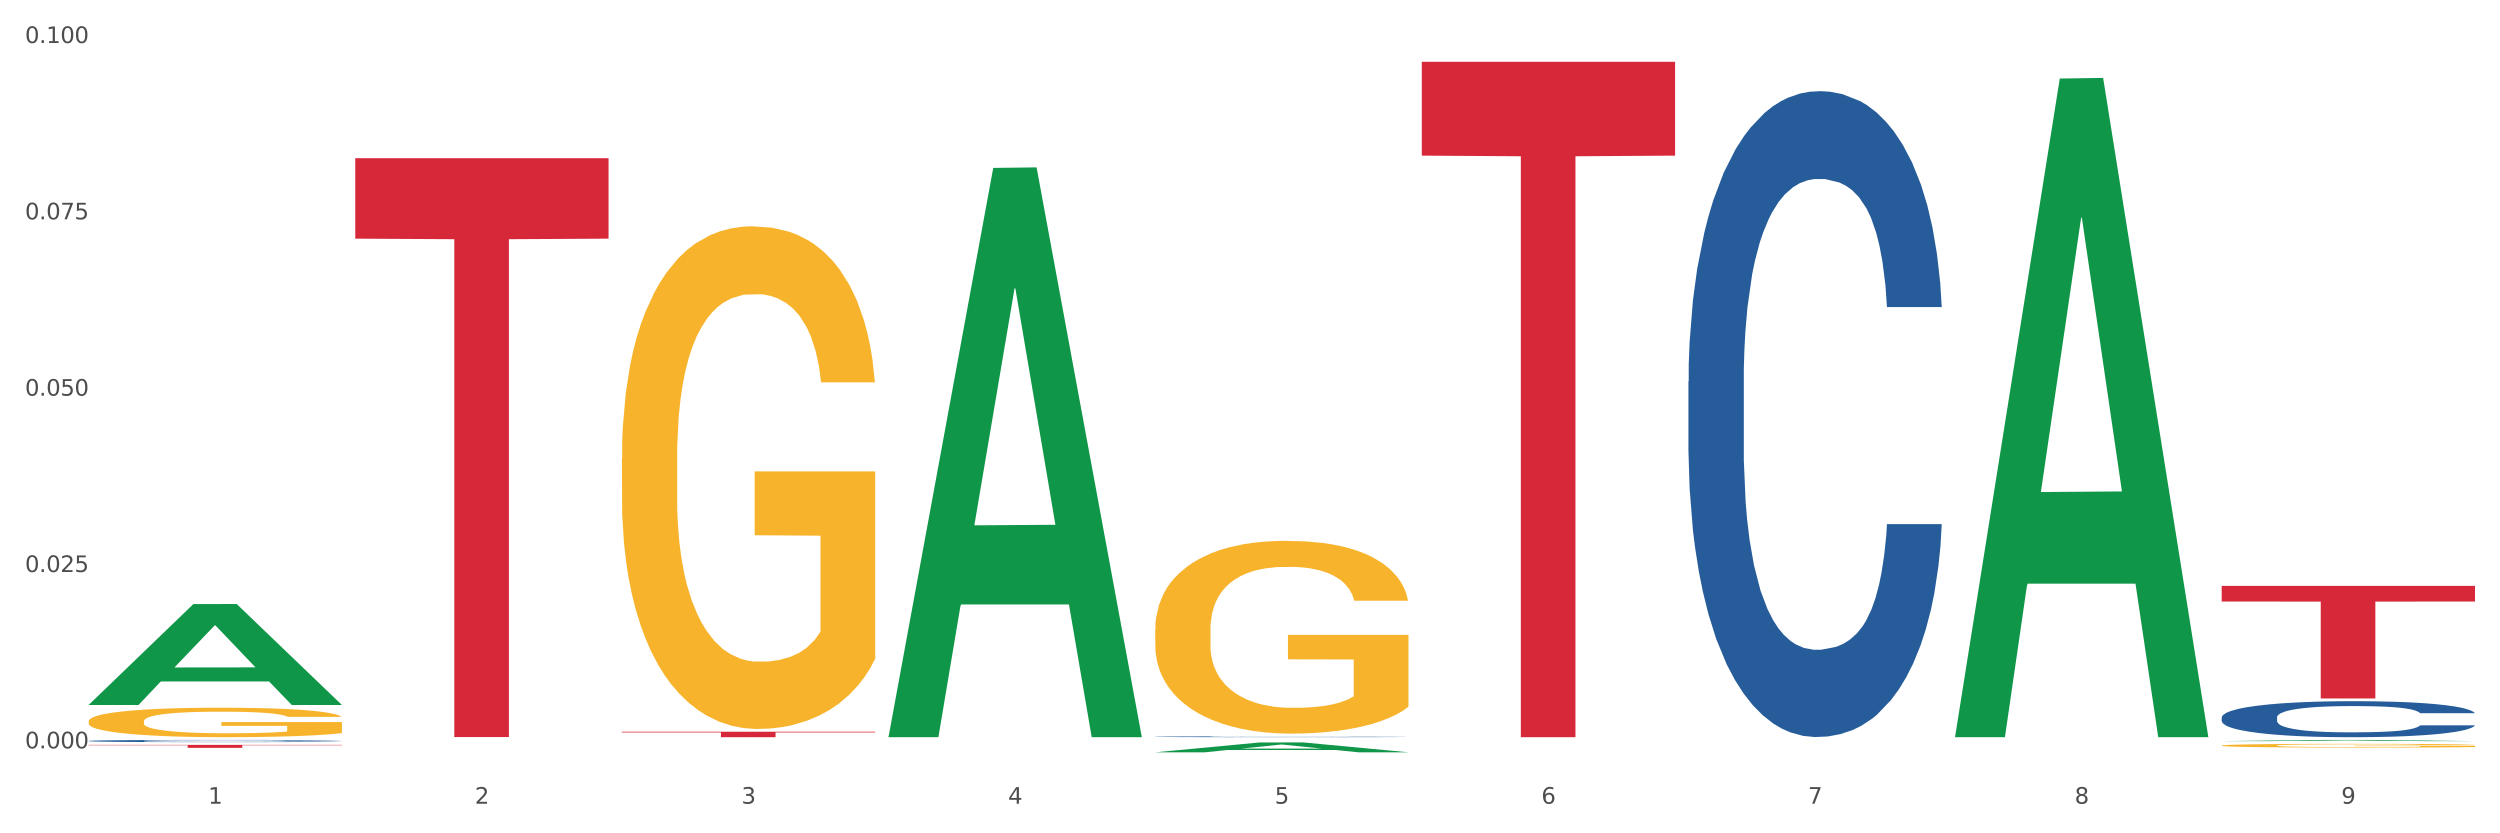 <?xml version="1.0" encoding="utf-8" standalone="no"?>
<!DOCTYPE svg PUBLIC "-//W3C//DTD SVG 1.1//EN"
  "http://www.w3.org/Graphics/SVG/1.1/DTD/svg11.dtd">
<svg xmlns:xlink="http://www.w3.org/1999/xlink" width="1080pt" height="360pt" viewBox="0 0 1080 360" xmlns="http://www.w3.org/2000/svg" version="1.1">
 <rect x="0" y="0" width="1080" height="360" fill="#333333" stroke="none"/>
 <defs>
  <style type="text/css">*{stroke-linejoin: round; stroke-linecap: butt}</style>
 </defs>
 <g id="figure_1">
  <g id="patch_1">
   <path d="M 0 360 
L 1080 360 
L 1080 0 
L 0 0 
z
" style="fill: #ffffff; stroke: #ffffff; stroke-linejoin: miter"/>
  </g>
  <g id="axes_1">
   <g id="matplotlib.axis_1">
    <g id="xtick_1">
     <g id="text_1">
      <!-- 1 -->
      <g style="fill: #4d4d4d" transform="translate(89.942 347.204) scale(0.096 -0.096)">
       <defs>
        <path id="DejaVuSans-31" d="M 794 531 
L 1825 531 
L 1825 4091 
L 703 3866 
L 703 4441 
L 1819 4666 
L 2450 4666 
L 2450 531 
L 3481 531 
L 3481 0 
L 794 0 
L 794 531 
z
" transform="scale(0.016)"/>
       </defs>
       <use xlink:href="#DejaVuSans-31"/>
      </g>
     </g>
    </g>
    <g id="xtick_2">
     <g id="text_2">
      <!-- 2 -->
      <g style="fill: #4d4d4d" transform="translate(205.129 347.204) scale(0.096 -0.096)">
       <defs>
        <path id="DejaVuSans-32" d="M 1228 531 
L 3431 531 
L 3431 0 
L 469 0 
L 469 531 
Q 828 903 1448 1529 
Q 2069 2156 2228 2338 
Q 2531 2678 2651 2914 
Q 2772 3150 2772 3378 
Q 2772 3750 2511 3984 
Q 2250 4219 1831 4219 
Q 1534 4219 1204 4116 
Q 875 4013 500 3803 
L 500 4441 
Q 881 4594 1212 4672 
Q 1544 4750 1819 4750 
Q 2544 4750 2975 4387 
Q 3406 4025 3406 3419 
Q 3406 3131 3298 2873 
Q 3191 2616 2906 2266 
Q 2828 2175 2409 1742 
Q 1991 1309 1228 531 
z
" transform="scale(0.016)"/>
       </defs>
       <use xlink:href="#DejaVuSans-32"/>
      </g>
     </g>
    </g>
    <g id="xtick_3">
     <g id="text_3">
      <!-- 3 -->
      <g style="fill: #4d4d4d" transform="translate(320.315 347.204) scale(0.096 -0.096)">
       <defs>
        <path id="DejaVuSans-33" d="M 2597 2516 
Q 3050 2419 3304 2112 
Q 3559 1806 3559 1356 
Q 3559 666 3084 287 
Q 2609 -91 1734 -91 
Q 1441 -91 1130 -33 
Q 819 25 488 141 
L 488 750 
Q 750 597 1062 519 
Q 1375 441 1716 441 
Q 2309 441 2620 675 
Q 2931 909 2931 1356 
Q 2931 1769 2642 2001 
Q 2353 2234 1838 2234 
L 1294 2234 
L 1294 2753 
L 1863 2753 
Q 2328 2753 2575 2939 
Q 2822 3125 2822 3475 
Q 2822 3834 2567 4026 
Q 2313 4219 1838 4219 
Q 1578 4219 1281 4162 
Q 984 4106 628 3988 
L 628 4550 
Q 988 4650 1302 4700 
Q 1616 4750 1894 4750 
Q 2613 4750 3031 4423 
Q 3450 4097 3450 3541 
Q 3450 3153 3228 2886 
Q 3006 2619 2597 2516 
z
" transform="scale(0.016)"/>
       </defs>
       <use xlink:href="#DejaVuSans-33"/>
      </g>
     </g>
    </g>
    <g id="xtick_4">
     <g id="text_4">
      <!-- 4 -->
      <g style="fill: #4d4d4d" transform="translate(435.501 347.204) scale(0.096 -0.096)">
       <defs>
        <path id="DejaVuSans-34" d="M 2419 4116 
L 825 1625 
L 2419 1625 
L 2419 4116 
z
M 2253 4666 
L 3047 4666 
L 3047 1625 
L 3713 1625 
L 3713 1100 
L 3047 1100 
L 3047 0 
L 2419 0 
L 2419 1100 
L 313 1100 
L 313 1709 
L 2253 4666 
z
" transform="scale(0.016)"/>
       </defs>
       <use xlink:href="#DejaVuSans-34"/>
      </g>
     </g>
    </g>
    <g id="xtick_5">
     <g id="text_5">
      <!-- 5 -->
      <g style="fill: #4d4d4d" transform="translate(550.688 347.204) scale(0.096 -0.096)">
       <defs>
        <path id="DejaVuSans-35" d="M 691 4666 
L 3169 4666 
L 3169 4134 
L 1269 4134 
L 1269 2991 
Q 1406 3038 1543 3061 
Q 1681 3084 1819 3084 
Q 2600 3084 3056 2656 
Q 3513 2228 3513 1497 
Q 3513 744 3044 326 
Q 2575 -91 1722 -91 
Q 1428 -91 1123 -41 
Q 819 9 494 109 
L 494 744 
Q 775 591 1075 516 
Q 1375 441 1709 441 
Q 2250 441 2565 725 
Q 2881 1009 2881 1497 
Q 2881 1984 2565 2268 
Q 2250 2553 1709 2553 
Q 1456 2553 1204 2497 
Q 953 2441 691 2322 
L 691 4666 
z
" transform="scale(0.016)"/>
       </defs>
       <use xlink:href="#DejaVuSans-35"/>
      </g>
     </g>
    </g>
    <g id="xtick_6">
     <g id="text_6">
      <!-- 6 -->
      <g style="fill: #4d4d4d" transform="translate(665.874 347.204) scale(0.096 -0.096)">
       <defs>
        <path id="DejaVuSans-36" d="M 2113 2584 
Q 1688 2584 1439 2293 
Q 1191 2003 1191 1497 
Q 1191 994 1439 701 
Q 1688 409 2113 409 
Q 2538 409 2786 701 
Q 3034 994 3034 1497 
Q 3034 2003 2786 2293 
Q 2538 2584 2113 2584 
z
M 3366 4563 
L 3366 3988 
Q 3128 4100 2886 4159 
Q 2644 4219 2406 4219 
Q 1781 4219 1451 3797 
Q 1122 3375 1075 2522 
Q 1259 2794 1537 2939 
Q 1816 3084 2150 3084 
Q 2853 3084 3261 2657 
Q 3669 2231 3669 1497 
Q 3669 778 3244 343 
Q 2819 -91 2113 -91 
Q 1303 -91 875 529 
Q 447 1150 447 2328 
Q 447 3434 972 4092 
Q 1497 4750 2381 4750 
Q 2619 4750 2861 4703 
Q 3103 4656 3366 4563 
z
" transform="scale(0.016)"/>
       </defs>
       <use xlink:href="#DejaVuSans-36"/>
      </g>
     </g>
    </g>
    <g id="xtick_7">
     <g id="text_7">
      <!-- 7 -->
      <g style="fill: #4d4d4d" transform="translate(781.06 347.204) scale(0.096 -0.096)">
       <defs>
        <path id="DejaVuSans-37" d="M 525 4666 
L 3525 4666 
L 3525 4397 
L 1831 0 
L 1172 0 
L 2766 4134 
L 525 4134 
L 525 4666 
z
" transform="scale(0.016)"/>
       </defs>
       <use xlink:href="#DejaVuSans-37"/>
      </g>
     </g>
    </g>
    <g id="xtick_8">
     <g id="text_8">
      <!-- 8 -->
      <g style="fill: #4d4d4d" transform="translate(896.246 347.204) scale(0.096 -0.096)">
       <defs>
        <path id="DejaVuSans-38" d="M 2034 2216 
Q 1584 2216 1326 1975 
Q 1069 1734 1069 1313 
Q 1069 891 1326 650 
Q 1584 409 2034 409 
Q 2484 409 2743 651 
Q 3003 894 3003 1313 
Q 3003 1734 2745 1975 
Q 2488 2216 2034 2216 
z
M 1403 2484 
Q 997 2584 770 2862 
Q 544 3141 544 3541 
Q 544 4100 942 4425 
Q 1341 4750 2034 4750 
Q 2731 4750 3128 4425 
Q 3525 4100 3525 3541 
Q 3525 3141 3298 2862 
Q 3072 2584 2669 2484 
Q 3125 2378 3379 2068 
Q 3634 1759 3634 1313 
Q 3634 634 3220 271 
Q 2806 -91 2034 -91 
Q 1263 -91 848 271 
Q 434 634 434 1313 
Q 434 1759 690 2068 
Q 947 2378 1403 2484 
z
M 1172 3481 
Q 1172 3119 1398 2916 
Q 1625 2713 2034 2713 
Q 2441 2713 2670 2916 
Q 2900 3119 2900 3481 
Q 2900 3844 2670 4047 
Q 2441 4250 2034 4250 
Q 1625 4250 1398 4047 
Q 1172 3844 1172 3481 
z
" transform="scale(0.016)"/>
       </defs>
       <use xlink:href="#DejaVuSans-38"/>
      </g>
     </g>
    </g>
    <g id="xtick_9">
     <g id="text_9">
      <!-- 9 -->
      <g style="fill: #4d4d4d" transform="translate(1011.433 347.204) scale(0.096 -0.096)">
       <defs>
        <path id="DejaVuSans-39" d="M 703 97 
L 703 672 
Q 941 559 1184 500 
Q 1428 441 1663 441 
Q 2288 441 2617 861 
Q 2947 1281 2994 2138 
Q 2813 1869 2534 1725 
Q 2256 1581 1919 1581 
Q 1219 1581 811 2004 
Q 403 2428 403 3163 
Q 403 3881 828 4315 
Q 1253 4750 1959 4750 
Q 2769 4750 3195 4129 
Q 3622 3509 3622 2328 
Q 3622 1225 3098 567 
Q 2575 -91 1691 -91 
Q 1453 -91 1209 -44 
Q 966 3 703 97 
z
M 1959 2075 
Q 2384 2075 2632 2365 
Q 2881 2656 2881 3163 
Q 2881 3666 2632 3958 
Q 2384 4250 1959 4250 
Q 1534 4250 1286 3958 
Q 1038 3666 1038 3163 
Q 1038 2656 1286 2365 
Q 1534 2075 1959 2075 
z
" transform="scale(0.016)"/>
       </defs>
       <use xlink:href="#DejaVuSans-39"/>
      </g>
     </g>
    </g>
    <g id="xtick_10"/>
    <g id="xtick_11"/>
    <g id="xtick_12"/>
    <g id="xtick_13"/>
    <g id="xtick_14"/>
    <g id="xtick_15"/>
    <g id="xtick_16"/>
    <g id="xtick_17"/>
   </g>
   <g id="matplotlib.axis_2">
    <g id="ytick_1">
     <g id="text_10">
      <!-- 0.000 -->
      <g style="fill: #4d4d4d" transform="translate(10.8 323.291) scale(0.096 -0.096)">
       <defs>
        <path id="DejaVuSans-30" d="M 2034 4250 
Q 1547 4250 1301 3770 
Q 1056 3291 1056 2328 
Q 1056 1369 1301 889 
Q 1547 409 2034 409 
Q 2525 409 2770 889 
Q 3016 1369 3016 2328 
Q 3016 3291 2770 3770 
Q 2525 4250 2034 4250 
z
M 2034 4750 
Q 2819 4750 3233 4129 
Q 3647 3509 3647 2328 
Q 3647 1150 3233 529 
Q 2819 -91 2034 -91 
Q 1250 -91 836 529 
Q 422 1150 422 2328 
Q 422 3509 836 4129 
Q 1250 4750 2034 4750 
z
" transform="scale(0.016)"/>
        <path id="DejaVuSans-2e" d="M 684 794 
L 1344 794 
L 1344 0 
L 684 0 
L 684 794 
z
" transform="scale(0.016)"/>
       </defs>
       <use xlink:href="#DejaVuSans-30"/>
       <use xlink:href="#DejaVuSans-2e" transform="translate(63.623 0)"/>
       <use xlink:href="#DejaVuSans-30" transform="translate(95.41 0)"/>
       <use xlink:href="#DejaVuSans-30" transform="translate(159.033 0)"/>
       <use xlink:href="#DejaVuSans-30" transform="translate(222.656 0)"/>
      </g>
     </g>
    </g>
    <g id="ytick_2">
     <g id="text_11">
      <!-- 0.025 -->
      <g style="fill: #4d4d4d" transform="translate(10.8 247.115) scale(0.096 -0.096)">
       <use xlink:href="#DejaVuSans-30"/>
       <use xlink:href="#DejaVuSans-2e" transform="translate(63.623 0)"/>
       <use xlink:href="#DejaVuSans-30" transform="translate(95.41 0)"/>
       <use xlink:href="#DejaVuSans-32" transform="translate(159.033 0)"/>
       <use xlink:href="#DejaVuSans-35" transform="translate(222.656 0)"/>
      </g>
     </g>
    </g>
    <g id="ytick_3">
     <g id="text_12">
      <!-- 0.050 -->
      <g style="fill: #4d4d4d" transform="translate(10.8 170.939) scale(0.096 -0.096)">
       <use xlink:href="#DejaVuSans-30"/>
       <use xlink:href="#DejaVuSans-2e" transform="translate(63.623 0)"/>
       <use xlink:href="#DejaVuSans-30" transform="translate(95.41 0)"/>
       <use xlink:href="#DejaVuSans-35" transform="translate(159.033 0)"/>
       <use xlink:href="#DejaVuSans-30" transform="translate(222.656 0)"/>
      </g>
     </g>
    </g>
    <g id="ytick_4">
     <g id="text_13">
      <!-- 0.075 -->
      <g style="fill: #4d4d4d" transform="translate(10.8 94.763) scale(0.096 -0.096)">
       <use xlink:href="#DejaVuSans-30"/>
       <use xlink:href="#DejaVuSans-2e" transform="translate(63.623 0)"/>
       <use xlink:href="#DejaVuSans-30" transform="translate(95.41 0)"/>
       <use xlink:href="#DejaVuSans-37" transform="translate(159.033 0)"/>
       <use xlink:href="#DejaVuSans-35" transform="translate(222.656 0)"/>
      </g>
     </g>
    </g>
    <g id="ytick_5">
     <g id="text_14">
      <!-- 0.100 -->
      <g style="fill: #4d4d4d" transform="translate(10.8 18.587) scale(0.096 -0.096)">
       <use xlink:href="#DejaVuSans-30"/>
       <use xlink:href="#DejaVuSans-2e" transform="translate(63.623 0)"/>
       <use xlink:href="#DejaVuSans-31" transform="translate(95.41 0)"/>
       <use xlink:href="#DejaVuSans-30" transform="translate(159.033 0)"/>
       <use xlink:href="#DejaVuSans-30" transform="translate(222.656 0)"/>
      </g>
     </g>
    </g>
    <g id="ytick_6"/>
    <g id="ytick_7"/>
    <g id="ytick_8"/>
    <g id="ytick_9"/>
   </g>
   <g id="PolyCollection_1">
    <path d="M 38.283 304.478 
L 38.396 304.437 
L 83.52 260.968 
L 102.247 260.927 
L 147.71 304.56 
L 126.05 304.56 
L 116.236 294.4 
L 69.645 294.4 
L 69.306 294.563 
L 59.83 304.56 
L 38.283 304.56 
L 38.283 304.478 
L 75.511 288.336 
L 110.369 288.295 
L 93.109 270.227 
L 92.884 270.145 
L 92.658 270.268 
L 75.398 288.295 
L 75.511 288.336 
L 38.283 304.478 
z
" clip-path="url(#pc333ee2c67)" style="fill: #109648"/>
    <path d="M 499.028 318.268 
L 499.157 318.268 
L 499.157 318.259 
L 499.545 318.246 
L 500.968 318.222 
L 502.779 318.204 
L 505.883 318.183 
L 507.565 318.174 
L 509.764 318.165 
L 514.291 318.149 
L 519.465 318.135 
L 523.086 318.128 
L 525.803 318.123 
L 531.882 318.115 
L 535.374 318.111 
L 538.996 318.108 
L 542.1 318.106 
L 547.274 318.103 
L 551.413 318.102 
L 556.199 318.102 
L 560.209 318.102 
L 565.512 318.104 
L 573.273 318.108 
L 576.248 318.11 
L 580.257 318.114 
L 584.397 318.12 
L 587.76 318.125 
L 591.64 318.133 
L 595.65 318.143 
L 599.53 318.156 
L 602.246 318.168 
L 604.445 318.18 
L 606.385 318.195 
L 607.808 318.212 
L 608.455 318.226 
L 584.785 318.226 
L 584.138 318.213 
L 582.844 318.2 
L 581.551 318.191 
L 580.128 318.183 
L 577.929 318.175 
L 575.989 318.169 
L 572.755 318.163 
L 569.78 318.159 
L 567.323 318.156 
L 564.348 318.154 
L 558.01 318.152 
L 553.483 318.152 
L 550.637 318.153 
L 547.145 318.155 
L 544.17 318.157 
L 540.678 318.161 
L 537.961 318.166 
L 535.245 318.171 
L 533.693 318.175 
L 531.365 318.183 
L 529.812 318.189 
L 527.743 318.199 
L 526.579 318.207 
L 524.509 318.226 
L 523.604 318.24 
L 523.216 318.25 
L 522.957 318.261 
L 522.957 318.314 
L 523.733 318.337 
L 524.38 318.347 
L 525.415 318.359 
L 527.355 318.374 
L 530.2 318.388 
L 533.175 318.399 
L 535.633 318.405 
L 537.961 318.41 
L 540.289 318.414 
L 543.135 318.417 
L 545.463 318.419 
L 548.956 318.421 
L 553.095 318.422 
L 556.328 318.422 
L 562.925 318.42 
L 565.9 318.419 
L 568.746 318.416 
L 571.85 318.413 
L 574.308 318.409 
L 575.73 318.405 
L 578.059 318.399 
L 579.869 318.392 
L 581.422 318.385 
L 582.456 318.378 
L 583.62 318.368 
L 584.526 318.356 
L 584.785 318.35 
L 608.455 318.35 
L 607.938 318.362 
L 607.032 318.374 
L 605.221 318.39 
L 603.799 318.399 
L 601.6 318.41 
L 599.271 318.42 
L 596.038 318.43 
L 593.063 318.438 
L 589.958 318.445 
L 586.595 318.451 
L 580.516 318.459 
L 578.317 318.462 
L 573.661 318.466 
L 570.039 318.468 
L 564.736 318.47 
L 559.303 318.472 
L 553.612 318.472 
L 548.568 318.471 
L 543.006 318.469 
L 539.513 318.467 
L 535.633 318.464 
L 531.106 318.46 
L 526.837 318.454 
L 522.828 318.447 
L 519.077 318.439 
L 515.584 318.43 
L 511.057 318.416 
L 507.694 318.402 
L 505.237 318.389 
L 503.555 318.377 
L 501.874 318.363 
L 500.968 318.353 
L 499.545 318.33 
L 499.028 318.308 
L 499.028 318.268 
z
" clip-path="url(#pc333ee2c67)" style="fill: #255c99"/>
    <path d="M 729.401 164.748 
L 729.53 164.493 
L 729.53 157.358 
L 729.918 147.675 
L 731.341 129.837 
L 733.152 116.332 
L 736.256 100.533 
L 737.937 93.907 
L 740.136 86.518 
L 744.663 74.541 
L 749.837 64.348 
L 753.459 58.742 
L 756.175 55.175 
L 762.254 48.804 
L 765.747 46.001 
L 769.369 43.708 
L 772.473 42.179 
L 777.647 40.395 
L 781.786 39.63 
L 786.572 39.376 
L 790.581 39.63 
L 795.885 40.65 
L 803.645 43.708 
L 806.62 45.491 
L 810.63 48.549 
L 814.769 52.626 
L 818.132 56.703 
L 822.012 62.564 
L 826.022 70.209 
L 829.903 79.892 
L 832.619 88.811 
L 834.818 98.239 
L 836.758 109.706 
L 838.181 122.193 
L 838.827 132.64 
L 815.157 132.64 
L 814.51 123.212 
L 813.217 113.019 
L 811.923 106.139 
L 810.501 100.533 
L 808.302 94.162 
L 806.362 90.085 
L 803.128 85.244 
L 800.153 82.186 
L 797.695 80.402 
L 794.72 78.873 
L 788.382 77.344 
L 783.855 77.344 
L 781.01 77.854 
L 777.517 79.128 
L 774.542 80.912 
L 771.05 83.969 
L 768.334 87.282 
L 765.617 91.614 
L 764.065 94.672 
L 761.737 100.278 
L 760.185 104.865 
L 758.115 112.764 
L 756.951 118.37 
L 754.882 132.895 
L 753.976 143.598 
L 753.588 150.988 
L 753.33 159.142 
L 753.33 198.894 
L 754.106 216.732 
L 754.752 224.376 
L 755.787 233.04 
L 757.727 244.252 
L 760.573 255.21 
L 763.548 263.109 
L 766.006 267.951 
L 768.334 271.518 
L 770.662 274.321 
L 773.508 276.869 
L 775.836 278.398 
L 779.328 279.927 
L 783.467 280.692 
L 786.701 280.692 
L 793.298 279.418 
L 796.273 278.144 
L 799.118 276.36 
L 802.222 273.557 
L 804.68 270.499 
L 806.103 268.205 
L 808.431 263.364 
L 810.242 258.267 
L 811.794 252.407 
L 812.829 247.31 
L 813.993 239.665 
L 814.898 231.002 
L 815.157 226.415 
L 838.827 226.415 
L 838.31 235.588 
L 837.405 244.507 
L 835.594 256.484 
L 834.171 263.364 
L 831.972 271.773 
L 829.644 278.908 
L 826.41 286.807 
L 823.435 292.668 
L 820.331 297.765 
L 816.968 302.352 
L 810.889 308.722 
L 808.69 310.506 
L 804.033 313.564 
L 800.412 315.347 
L 795.108 317.131 
L 789.676 318.151 
L 783.985 318.405 
L 778.94 317.896 
L 773.378 316.367 
L 769.886 314.838 
L 766.006 312.544 
L 761.478 308.977 
L 757.21 304.645 
L 753.2 299.549 
L 749.449 293.688 
L 745.957 287.062 
L 741.43 276.105 
L 738.067 265.402 
L 735.609 255.464 
L 733.928 247.055 
L 732.246 236.353 
L 731.341 228.963 
L 729.918 211.125 
L 729.401 194.562 
L 729.401 164.748 
z
" clip-path="url(#pc333ee2c67)" style="fill: #255c99"/>
    <path d="M 959.773 309.906 
L 959.902 309.891 
L 959.902 309.494 
L 960.29 308.954 
L 961.713 307.959 
L 963.524 307.207 
L 966.628 306.326 
L 968.31 305.956 
L 970.509 305.544 
L 975.036 304.877 
L 980.21 304.308 
L 983.831 303.996 
L 986.548 303.797 
L 992.627 303.442 
L 996.119 303.286 
L 999.741 303.158 
L 1002.845 303.073 
L 1008.019 302.973 
L 1012.158 302.93 
L 1016.944 302.916 
L 1020.954 302.93 
L 1026.257 302.987 
L 1034.018 303.158 
L 1036.993 303.257 
L 1041.003 303.428 
L 1045.142 303.655 
L 1048.505 303.882 
L 1052.385 304.209 
L 1056.395 304.635 
L 1060.275 305.175 
L 1062.991 305.672 
L 1065.19 306.198 
L 1067.13 306.837 
L 1068.553 307.533 
L 1069.2 308.116 
L 1045.53 308.116 
L 1044.883 307.59 
L 1043.589 307.022 
L 1042.296 306.638 
L 1040.873 306.326 
L 1038.674 305.971 
L 1036.734 305.743 
L 1033.5 305.473 
L 1030.525 305.303 
L 1028.068 305.203 
L 1025.093 305.118 
L 1018.755 305.033 
L 1014.228 305.033 
L 1011.382 305.061 
L 1007.89 305.132 
L 1004.915 305.232 
L 1001.423 305.402 
L 998.706 305.587 
L 995.99 305.829 
L 994.438 305.999 
L 992.11 306.312 
L 990.557 306.567 
L 988.488 307.008 
L 987.324 307.32 
L 985.254 308.13 
L 984.349 308.727 
L 983.961 309.139 
L 983.702 309.593 
L 983.702 311.809 
L 984.478 312.804 
L 985.125 313.23 
L 986.16 313.713 
L 988.1 314.338 
L 990.946 314.949 
L 993.92 315.389 
L 996.378 315.659 
L 998.706 315.858 
L 1001.035 316.014 
L 1003.88 316.156 
L 1006.208 316.242 
L 1009.701 316.327 
L 1013.84 316.37 
L 1017.073 316.37 
L 1023.67 316.298 
L 1026.645 316.227 
L 1029.491 316.128 
L 1032.595 315.972 
L 1035.053 315.801 
L 1036.475 315.673 
L 1038.804 315.404 
L 1040.614 315.119 
L 1042.167 314.793 
L 1043.201 314.509 
L 1044.366 314.082 
L 1045.271 313.599 
L 1045.53 313.344 
L 1069.2 313.344 
L 1068.683 313.855 
L 1067.777 314.352 
L 1065.966 315.02 
L 1064.544 315.404 
L 1062.345 315.872 
L 1060.016 316.27 
L 1056.783 316.71 
L 1053.808 317.037 
L 1050.703 317.321 
L 1047.34 317.577 
L 1041.261 317.932 
L 1039.062 318.032 
L 1034.406 318.202 
L 1030.784 318.302 
L 1025.481 318.401 
L 1020.048 318.458 
L 1014.357 318.472 
L 1009.313 318.444 
L 1003.751 318.358 
L 1000.258 318.273 
L 996.378 318.145 
L 991.851 317.946 
L 987.583 317.705 
L 983.573 317.421 
L 979.822 317.094 
L 976.329 316.725 
L 971.802 316.114 
L 968.439 315.517 
L 965.982 314.963 
L 964.3 314.494 
L 962.619 313.898 
L 961.713 313.486 
L 960.29 312.491 
L 959.773 311.568 
L 959.773 309.906 
z
" clip-path="url(#pc333ee2c67)" style="fill: #255c99"/>
    <path d="M 153.469 68.351 
L 262.896 68.351 
L 262.896 103.1 
L 219.851 103.335 
L 219.851 318.406 
L 196.255 318.406 
L 196.255 103.335 
L 153.469 103.1 
L 153.469 68.585 
L 153.469 68.351 
z
" clip-path="url(#pc333ee2c67)" style="fill: #d62839"/>
    <path d="M 38.283 311.619 
L 38.412 311.608 
L 38.412 311.189 
L 38.671 310.828 
L 39.963 309.955 
L 41.9 309.234 
L 43.322 308.85 
L 44.743 308.536 
L 46.422 308.222 
L 48.489 307.896 
L 52.236 307.419 
L 54.561 307.175 
L 57.404 306.919 
L 62.571 306.546 
L 66.318 306.337 
L 70.194 306.162 
L 76.524 305.953 
L 80.658 305.86 
L 85.051 305.79 
L 90.348 305.744 
L 94.353 305.732 
L 103.138 305.767 
L 110.631 305.872 
L 114.249 305.953 
L 118.9 306.093 
L 121.354 306.186 
L 125.359 306.372 
L 129.494 306.616 
L 132.336 306.826 
L 136.599 307.221 
L 139.829 307.617 
L 142.801 308.105 
L 144.351 308.443 
L 145.514 308.757 
L 146.547 309.118 
L 147.581 309.688 
L 124.326 309.688 
L 123.422 309.281 
L 122 308.897 
L 119.933 308.524 
L 118.125 308.292 
L 115.024 308.001 
L 112.182 307.815 
L 109.21 307.675 
L 105.593 307.559 
L 102.751 307.5 
L 98.746 307.454 
L 90.865 307.466 
L 85.568 307.559 
L 81.95 307.675 
L 79.625 307.78 
L 77.558 307.896 
L 75.232 308.059 
L 72.519 308.303 
L 70.581 308.524 
L 68.643 308.804 
L 67.093 309.083 
L 65.672 309.409 
L 64.509 309.758 
L 63.605 310.118 
L 62.83 310.56 
L 62.184 311.293 
L 62.184 312.887 
L 62.442 313.248 
L 63.088 313.725 
L 63.863 314.086 
L 65.155 314.516 
L 66.318 314.807 
L 68.514 315.226 
L 70.969 315.575 
L 72.907 315.796 
L 74.845 315.982 
L 78.204 316.238 
L 81.95 316.448 
L 85.18 316.576 
L 89.573 316.692 
L 92.544 316.738 
L 95.128 316.762 
L 101.459 316.762 
L 105.98 316.727 
L 111.019 316.645 
L 114.895 316.541 
L 118.125 316.413 
L 121.742 316.203 
L 124.068 316.005 
L 124.068 313.574 
L 95.645 313.562 
L 95.645 311.945 
L 147.71 311.945 
L 147.71 316.692 
L 145.514 316.936 
L 143.059 317.157 
L 140.475 317.355 
L 136.599 317.599 
L 131.948 317.832 
L 127.814 317.995 
L 123.422 318.135 
L 118.254 318.263 
L 111.536 318.379 
L 107.402 318.425 
L 102.234 318.46 
L 96.162 318.472 
L 90.865 318.449 
L 85.697 318.391 
L 80.271 318.286 
L 74.974 318.135 
L 70.969 317.983 
L 66.964 317.797 
L 62.701 317.553 
L 59.342 317.32 
L 56.758 317.111 
L 53.915 316.843 
L 50.815 316.494 
L 48.489 316.18 
L 46.422 315.854 
L 44.226 315.435 
L 42.676 315.075 
L 41.125 314.621 
L 40.221 314.284 
L 39.187 313.76 
L 38.412 313.027 
L 38.283 311.619 
z
" clip-path="url(#pc333ee2c67)" style="fill: #f7b32b"/>
    <path d="M 268.656 316.095 
L 378.082 316.095 
L 378.082 316.425 
L 335.038 316.427 
L 335.038 318.472 
L 311.441 318.472 
L 311.441 316.427 
L 268.656 316.425 
L 268.656 316.097 
L 268.656 316.095 
z
" clip-path="url(#pc333ee2c67)" style="fill: #d62839"/>
    <path d="M 614.214 26.684 
L 723.641 26.684 
L 723.641 67.231 
L 680.597 67.505 
L 680.597 318.459 
L 657 318.459 
L 657 67.505 
L 614.214 67.231 
L 614.214 26.958 
L 614.214 26.684 
z
" clip-path="url(#pc333ee2c67)" style="fill: #d62839"/>
    <path d="M 959.773 253.089 
L 1069.2 253.089 
L 1069.2 259.85 
L 1026.155 259.896 
L 1026.155 301.744 
L 1002.558 301.744 
L 1002.558 259.896 
L 959.773 259.85 
L 959.773 253.135 
L 959.773 253.089 
z
" clip-path="url(#pc333ee2c67)" style="fill: #d62839"/>
    <path d="M 38.283 320.079 
L 38.412 320.078 
L 38.412 320.053 
L 38.8 320.019 
L 40.223 319.958 
L 42.034 319.911 
L 45.138 319.856 
L 46.82 319.833 
L 49.019 319.807 
L 53.546 319.766 
L 58.72 319.73 
L 62.341 319.711 
L 65.058 319.699 
L 71.137 319.677 
L 74.629 319.667 
L 78.251 319.659 
L 81.355 319.654 
L 86.529 319.647 
L 90.668 319.645 
L 95.454 319.644 
L 99.464 319.645 
L 104.767 319.648 
L 112.528 319.659 
L 115.503 319.665 
L 119.512 319.676 
L 123.652 319.69 
L 127.015 319.704 
L 130.895 319.724 
L 134.905 319.751 
L 138.785 319.784 
L 141.501 319.815 
L 143.7 319.848 
L 145.64 319.888 
L 147.063 319.931 
L 147.71 319.967 
L 124.04 319.967 
L 123.393 319.935 
L 122.099 319.899 
L 120.806 319.875 
L 119.383 319.856 
L 117.184 319.834 
L 115.244 319.82 
L 112.01 319.803 
L 109.035 319.792 
L 106.578 319.786 
L 103.603 319.781 
L 97.265 319.776 
L 92.738 319.776 
L 89.892 319.777 
L 86.4 319.782 
L 83.425 319.788 
L 79.932 319.799 
L 77.216 319.81 
L 74.5 319.825 
L 72.948 319.836 
L 70.62 319.855 
L 69.067 319.871 
L 66.998 319.898 
L 65.834 319.918 
L 63.764 319.968 
L 62.859 320.005 
L 62.471 320.031 
L 62.212 320.059 
L 62.212 320.197 
L 62.988 320.259 
L 63.635 320.285 
L 64.67 320.316 
L 66.61 320.354 
L 69.455 320.392 
L 72.43 320.42 
L 74.888 320.437 
L 77.216 320.449 
L 79.544 320.459 
L 82.39 320.468 
L 84.718 320.473 
L 88.211 320.478 
L 92.35 320.481 
L 95.583 320.481 
L 102.18 320.476 
L 105.155 320.472 
L 108.001 320.466 
L 111.105 320.456 
L 113.563 320.445 
L 114.985 320.437 
L 117.314 320.421 
L 119.124 320.403 
L 120.677 320.383 
L 121.711 320.365 
L 122.875 320.338 
L 123.781 320.308 
L 124.04 320.293 
L 147.71 320.293 
L 147.193 320.324 
L 146.287 320.355 
L 144.476 320.397 
L 143.053 320.421 
L 140.855 320.45 
L 138.526 320.475 
L 135.293 320.502 
L 132.318 320.522 
L 129.213 320.54 
L 125.85 320.556 
L 119.771 320.578 
L 117.572 320.584 
L 112.916 320.595 
L 109.294 320.601 
L 103.991 320.607 
L 98.558 320.611 
L 92.867 320.612 
L 87.823 320.61 
L 82.261 320.604 
L 78.768 320.599 
L 74.888 320.591 
L 70.361 320.579 
L 66.092 320.564 
L 62.083 320.546 
L 58.332 320.526 
L 54.839 320.503 
L 50.312 320.465 
L 46.949 320.428 
L 44.492 320.393 
L 42.81 320.364 
L 41.129 320.327 
L 40.223 320.301 
L 38.8 320.24 
L 38.283 320.182 
L 38.283 320.079 
z
" clip-path="url(#pc333ee2c67)" style="fill: #255c99"/>
    <path d="M 38.283 321.783 
L 147.71 321.783 
L 147.71 321.963 
L 104.665 321.964 
L 104.665 323.074 
L 81.068 323.074 
L 81.068 321.964 
L 38.283 321.963 
L 38.283 321.785 
L 38.283 321.783 
z
" clip-path="url(#pc333ee2c67)" style="fill: #d62839"/>
    <path d="M 959.773 322.082 
L 959.902 322.081 
L 959.902 322.027 
L 960.161 321.982 
L 961.453 321.871 
L 963.39 321.78 
L 964.812 321.731 
L 966.233 321.691 
L 967.912 321.651 
L 969.979 321.61 
L 973.726 321.549 
L 976.051 321.518 
L 978.894 321.486 
L 984.061 321.439 
L 987.808 321.412 
L 991.684 321.39 
L 998.014 321.363 
L 1002.149 321.352 
L 1006.541 321.343 
L 1011.838 321.337 
L 1015.843 321.335 
L 1024.628 321.34 
L 1032.121 321.353 
L 1035.739 321.363 
L 1040.39 321.381 
L 1042.845 321.393 
L 1046.85 321.416 
L 1050.984 321.447 
L 1053.826 321.474 
L 1058.089 321.524 
L 1061.319 321.574 
L 1064.291 321.636 
L 1065.841 321.679 
L 1067.004 321.719 
L 1068.037 321.765 
L 1069.071 321.837 
L 1045.816 321.837 
L 1044.912 321.785 
L 1043.49 321.737 
L 1041.423 321.69 
L 1039.615 321.66 
L 1036.514 321.623 
L 1033.672 321.599 
L 1030.7 321.582 
L 1027.083 321.567 
L 1024.241 321.56 
L 1020.236 321.554 
L 1012.355 321.555 
L 1007.058 321.567 
L 1003.44 321.582 
L 1001.115 321.595 
L 999.048 321.61 
L 996.722 321.63 
L 994.009 321.661 
L 992.071 321.69 
L 990.134 321.725 
L 988.583 321.76 
L 987.162 321.802 
L 985.999 321.846 
L 985.095 321.892 
L 984.32 321.948 
L 983.674 322.041 
L 983.674 322.243 
L 983.932 322.289 
L 984.578 322.349 
L 985.353 322.395 
L 986.645 322.45 
L 987.808 322.486 
L 990.004 322.54 
L 992.459 322.584 
L 994.397 322.612 
L 996.335 322.636 
L 999.694 322.668 
L 1003.44 322.695 
L 1006.67 322.711 
L 1011.063 322.726 
L 1014.034 322.731 
L 1016.618 322.734 
L 1022.949 322.734 
L 1027.47 322.73 
L 1032.509 322.72 
L 1036.385 322.706 
L 1039.615 322.69 
L 1043.232 322.664 
L 1045.558 322.639 
L 1045.558 322.33 
L 1017.135 322.329 
L 1017.135 322.123 
L 1069.2 322.123 
L 1069.2 322.726 
L 1067.004 322.757 
L 1064.549 322.785 
L 1061.965 322.81 
L 1058.089 322.841 
L 1053.438 322.87 
L 1049.304 322.891 
L 1044.912 322.909 
L 1039.744 322.925 
L 1033.026 322.94 
L 1028.892 322.945 
L 1023.724 322.95 
L 1017.652 322.951 
L 1012.355 322.948 
L 1007.187 322.941 
L 1001.761 322.928 
L 996.464 322.909 
L 992.459 322.889 
L 988.454 322.866 
L 984.191 322.835 
L 980.832 322.805 
L 978.248 322.779 
L 975.405 322.745 
L 972.305 322.7 
L 969.979 322.661 
L 967.912 322.619 
L 965.716 322.566 
L 964.166 322.52 
L 962.615 322.463 
L 961.711 322.42 
L 960.677 322.354 
L 959.902 322.261 
L 959.773 322.082 
z
" clip-path="url(#pc333ee2c67)" style="fill: #f7b32b"/>
    <path d="M 499.028 272.131 
L 499.157 272.055 
L 499.157 269.317 
L 499.416 266.959 
L 500.708 261.255 
L 502.645 256.539 
L 504.067 254.029 
L 505.488 251.975 
L 507.167 249.922 
L 509.234 247.792 
L 512.981 244.673 
L 515.306 243.076 
L 518.149 241.403 
L 523.316 238.969 
L 527.063 237.6 
L 530.939 236.459 
L 537.269 235.09 
L 541.404 234.481 
L 545.796 234.025 
L 551.093 233.721 
L 555.098 233.645 
L 563.883 233.873 
L 571.376 234.558 
L 574.994 235.09 
L 579.645 236.003 
L 582.099 236.611 
L 586.104 237.828 
L 590.239 239.425 
L 593.081 240.794 
L 597.344 243.38 
L 600.574 245.966 
L 603.546 249.161 
L 605.096 251.367 
L 606.259 253.42 
L 607.292 255.778 
L 608.326 259.505 
L 585.071 259.505 
L 584.167 256.843 
L 582.745 254.333 
L 580.678 251.899 
L 578.87 250.378 
L 575.769 248.476 
L 572.927 247.26 
L 569.955 246.347 
L 566.338 245.586 
L 563.496 245.206 
L 559.491 244.902 
L 551.61 244.978 
L 546.313 245.586 
L 542.695 246.347 
L 540.37 247.031 
L 538.303 247.792 
L 535.977 248.857 
L 533.264 250.454 
L 531.326 251.899 
L 529.389 253.725 
L 527.838 255.55 
L 526.417 257.68 
L 525.254 259.961 
L 524.35 262.319 
L 523.575 265.21 
L 522.929 270.001 
L 522.929 280.422 
L 523.187 282.779 
L 523.833 285.898 
L 524.608 288.256 
L 525.9 291.07 
L 527.063 292.971 
L 529.259 295.71 
L 531.714 297.991 
L 533.652 299.437 
L 535.59 300.653 
L 538.949 302.327 
L 542.695 303.696 
L 545.925 304.533 
L 550.318 305.293 
L 553.289 305.597 
L 555.873 305.749 
L 562.204 305.749 
L 566.725 305.521 
L 571.764 304.989 
L 575.64 304.304 
L 578.87 303.468 
L 582.487 302.099 
L 584.813 300.806 
L 584.813 284.909 
L 556.39 284.833 
L 556.39 274.261 
L 608.455 274.261 
L 608.455 305.293 
L 606.259 306.89 
L 603.804 308.336 
L 601.22 309.629 
L 597.344 311.226 
L 592.693 312.747 
L 588.559 313.812 
L 584.167 314.725 
L 578.999 315.561 
L 572.281 316.322 
L 568.147 316.626 
L 562.979 316.854 
L 556.907 316.93 
L 551.61 316.778 
L 546.442 316.398 
L 541.016 315.713 
L 535.719 314.725 
L 531.714 313.736 
L 527.709 312.519 
L 523.446 310.922 
L 520.087 309.4 
L 517.503 308.031 
L 514.66 306.282 
L 511.56 304 
L 509.234 301.946 
L 507.167 299.817 
L 504.971 297.079 
L 503.421 294.721 
L 501.87 291.754 
L 500.966 289.549 
L 499.932 286.126 
L 499.157 281.334 
L 499.028 272.131 
z
" clip-path="url(#pc333ee2c67)" style="fill: #f7b32b"/>
    <path d="M 268.656 198.104 
L 268.785 197.906 
L 268.785 190.766 
L 269.043 184.618 
L 270.335 169.743 
L 272.273 157.446 
L 273.694 150.901 
L 275.115 145.546 
L 276.795 140.191 
L 278.862 134.638 
L 282.608 126.506 
L 284.934 122.341 
L 287.776 117.977 
L 292.944 111.631 
L 296.691 108.061 
L 300.566 105.086 
L 306.897 101.516 
L 311.031 99.929 
L 315.424 98.739 
L 320.721 97.946 
L 324.726 97.747 
L 333.511 98.342 
L 341.004 100.127 
L 344.621 101.516 
L 349.272 103.896 
L 351.727 105.482 
L 355.732 108.656 
L 359.866 112.821 
L 362.708 116.391 
L 366.972 123.134 
L 370.202 129.878 
L 373.173 138.208 
L 374.723 143.959 
L 375.886 149.314 
L 376.92 155.463 
L 377.953 165.181 
L 354.698 165.181 
L 353.794 158.239 
L 352.373 151.694 
L 350.306 145.348 
L 348.497 141.381 
L 345.396 136.423 
L 342.554 133.249 
L 339.583 130.869 
L 335.965 128.886 
L 333.123 127.894 
L 329.118 127.101 
L 321.237 127.299 
L 315.94 128.886 
L 312.323 130.869 
L 309.997 132.654 
L 307.93 134.638 
L 305.605 137.414 
L 302.892 141.579 
L 300.954 145.348 
L 299.016 150.108 
L 297.466 154.868 
L 296.045 160.421 
L 294.882 166.371 
L 293.977 172.519 
L 293.202 180.056 
L 292.556 192.551 
L 292.556 219.723 
L 292.815 225.871 
L 293.461 234.003 
L 294.236 240.151 
L 295.528 247.489 
L 296.691 252.448 
L 298.887 259.588 
L 301.341 265.538 
L 303.279 269.306 
L 305.217 272.479 
L 308.576 276.843 
L 312.323 280.413 
L 315.553 282.594 
L 319.945 284.578 
L 322.917 285.371 
L 325.501 285.768 
L 331.831 285.768 
L 336.353 285.173 
L 341.391 283.785 
L 345.267 281.999 
L 348.497 279.818 
L 352.115 276.248 
L 354.44 272.876 
L 354.44 231.424 
L 326.017 231.226 
L 326.017 203.658 
L 378.082 203.658 
L 378.082 284.578 
L 375.886 288.743 
L 373.431 292.511 
L 370.848 295.883 
L 366.972 300.048 
L 362.321 304.015 
L 358.187 306.791 
L 353.794 309.171 
L 348.626 311.353 
L 341.908 313.336 
L 337.774 314.13 
L 332.606 314.725 
L 326.534 314.923 
L 321.237 314.526 
L 316.07 313.535 
L 310.643 311.75 
L 305.346 309.171 
L 301.341 306.593 
L 297.336 303.42 
L 293.073 299.255 
L 289.714 295.288 
L 287.13 291.718 
L 284.288 287.156 
L 281.187 281.206 
L 278.862 275.851 
L 276.795 270.298 
L 274.598 263.158 
L 273.048 257.009 
L 271.498 249.274 
L 270.593 243.523 
L 269.56 234.598 
L 268.785 222.103 
L 268.656 198.104 
z
" clip-path="url(#pc333ee2c67)" style="fill: #f7b32b"/>
    <path d="M 959.773 320.162 
L 959.886 320.162 
L 1005.01 319.644 
L 1023.737 319.644 
L 1069.2 320.163 
L 1047.54 320.163 
L 1037.726 320.042 
L 991.135 320.042 
L 990.796 320.044 
L 981.32 320.163 
L 959.773 320.163 
L 959.773 320.162 
L 997.001 319.97 
L 1031.859 319.97 
L 1014.599 319.755 
L 1014.374 319.754 
L 1014.148 319.755 
L 996.888 319.97 
L 997.001 319.97 
L 959.773 320.162 
z
" clip-path="url(#pc333ee2c67)" style="fill: #109648"/>
    <path d="M 844.587 317.927 
L 844.7 317.659 
L 889.824 33.923 
L 908.551 33.655 
L 954.014 318.462 
L 932.354 318.462 
L 922.539 252.141 
L 875.948 252.141 
L 875.61 253.21 
L 866.134 318.462 
L 844.587 318.462 
L 844.587 317.927 
L 881.815 212.562 
L 916.673 212.294 
L 899.413 94.36 
L 899.187 93.826 
L 898.962 94.628 
L 881.702 212.294 
L 881.815 212.562 
L 844.587 317.927 
z
" clip-path="url(#pc333ee2c67)" style="fill: #109648"/>
    <path d="M 499.028 324.986 
L 499.141 324.982 
L 544.265 320.733 
L 562.992 320.729 
L 608.455 324.994 
L 586.795 324.994 
L 576.981 324.001 
L 530.39 324.001 
L 530.051 324.017 
L 520.575 324.994 
L 499.028 324.994 
L 499.028 324.986 
L 536.256 323.408 
L 571.114 323.404 
L 553.854 321.638 
L 553.629 321.63 
L 553.403 321.642 
L 536.143 323.404 
L 536.256 323.408 
L 499.028 324.986 
z
" clip-path="url(#pc333ee2c67)" style="fill: #109648"/>
    <path d="M 383.842 318.003 
L 383.955 317.772 
L 429.079 72.536 
L 447.806 72.305 
L 493.269 318.465 
L 471.609 318.465 
L 461.794 261.143 
L 415.203 261.143 
L 414.865 262.068 
L 405.389 318.465 
L 383.842 318.465 
L 383.842 318.003 
L 421.069 226.935 
L 455.928 226.704 
L 438.668 124.773 
L 438.442 124.31 
L 438.217 125.004 
L 420.957 226.704 
L 421.069 226.935 
L 383.842 318.003 
z
" clip-path="url(#pc333ee2c67)" style="fill: #109648"/>
   </g>
  </g>
 </g>
 <defs>
  <clipPath id="pc333ee2c67">
   <rect x="38.283" y="11.769" width="1030.917" height="328.14"/>
  </clipPath>
 </defs>
</svg>
